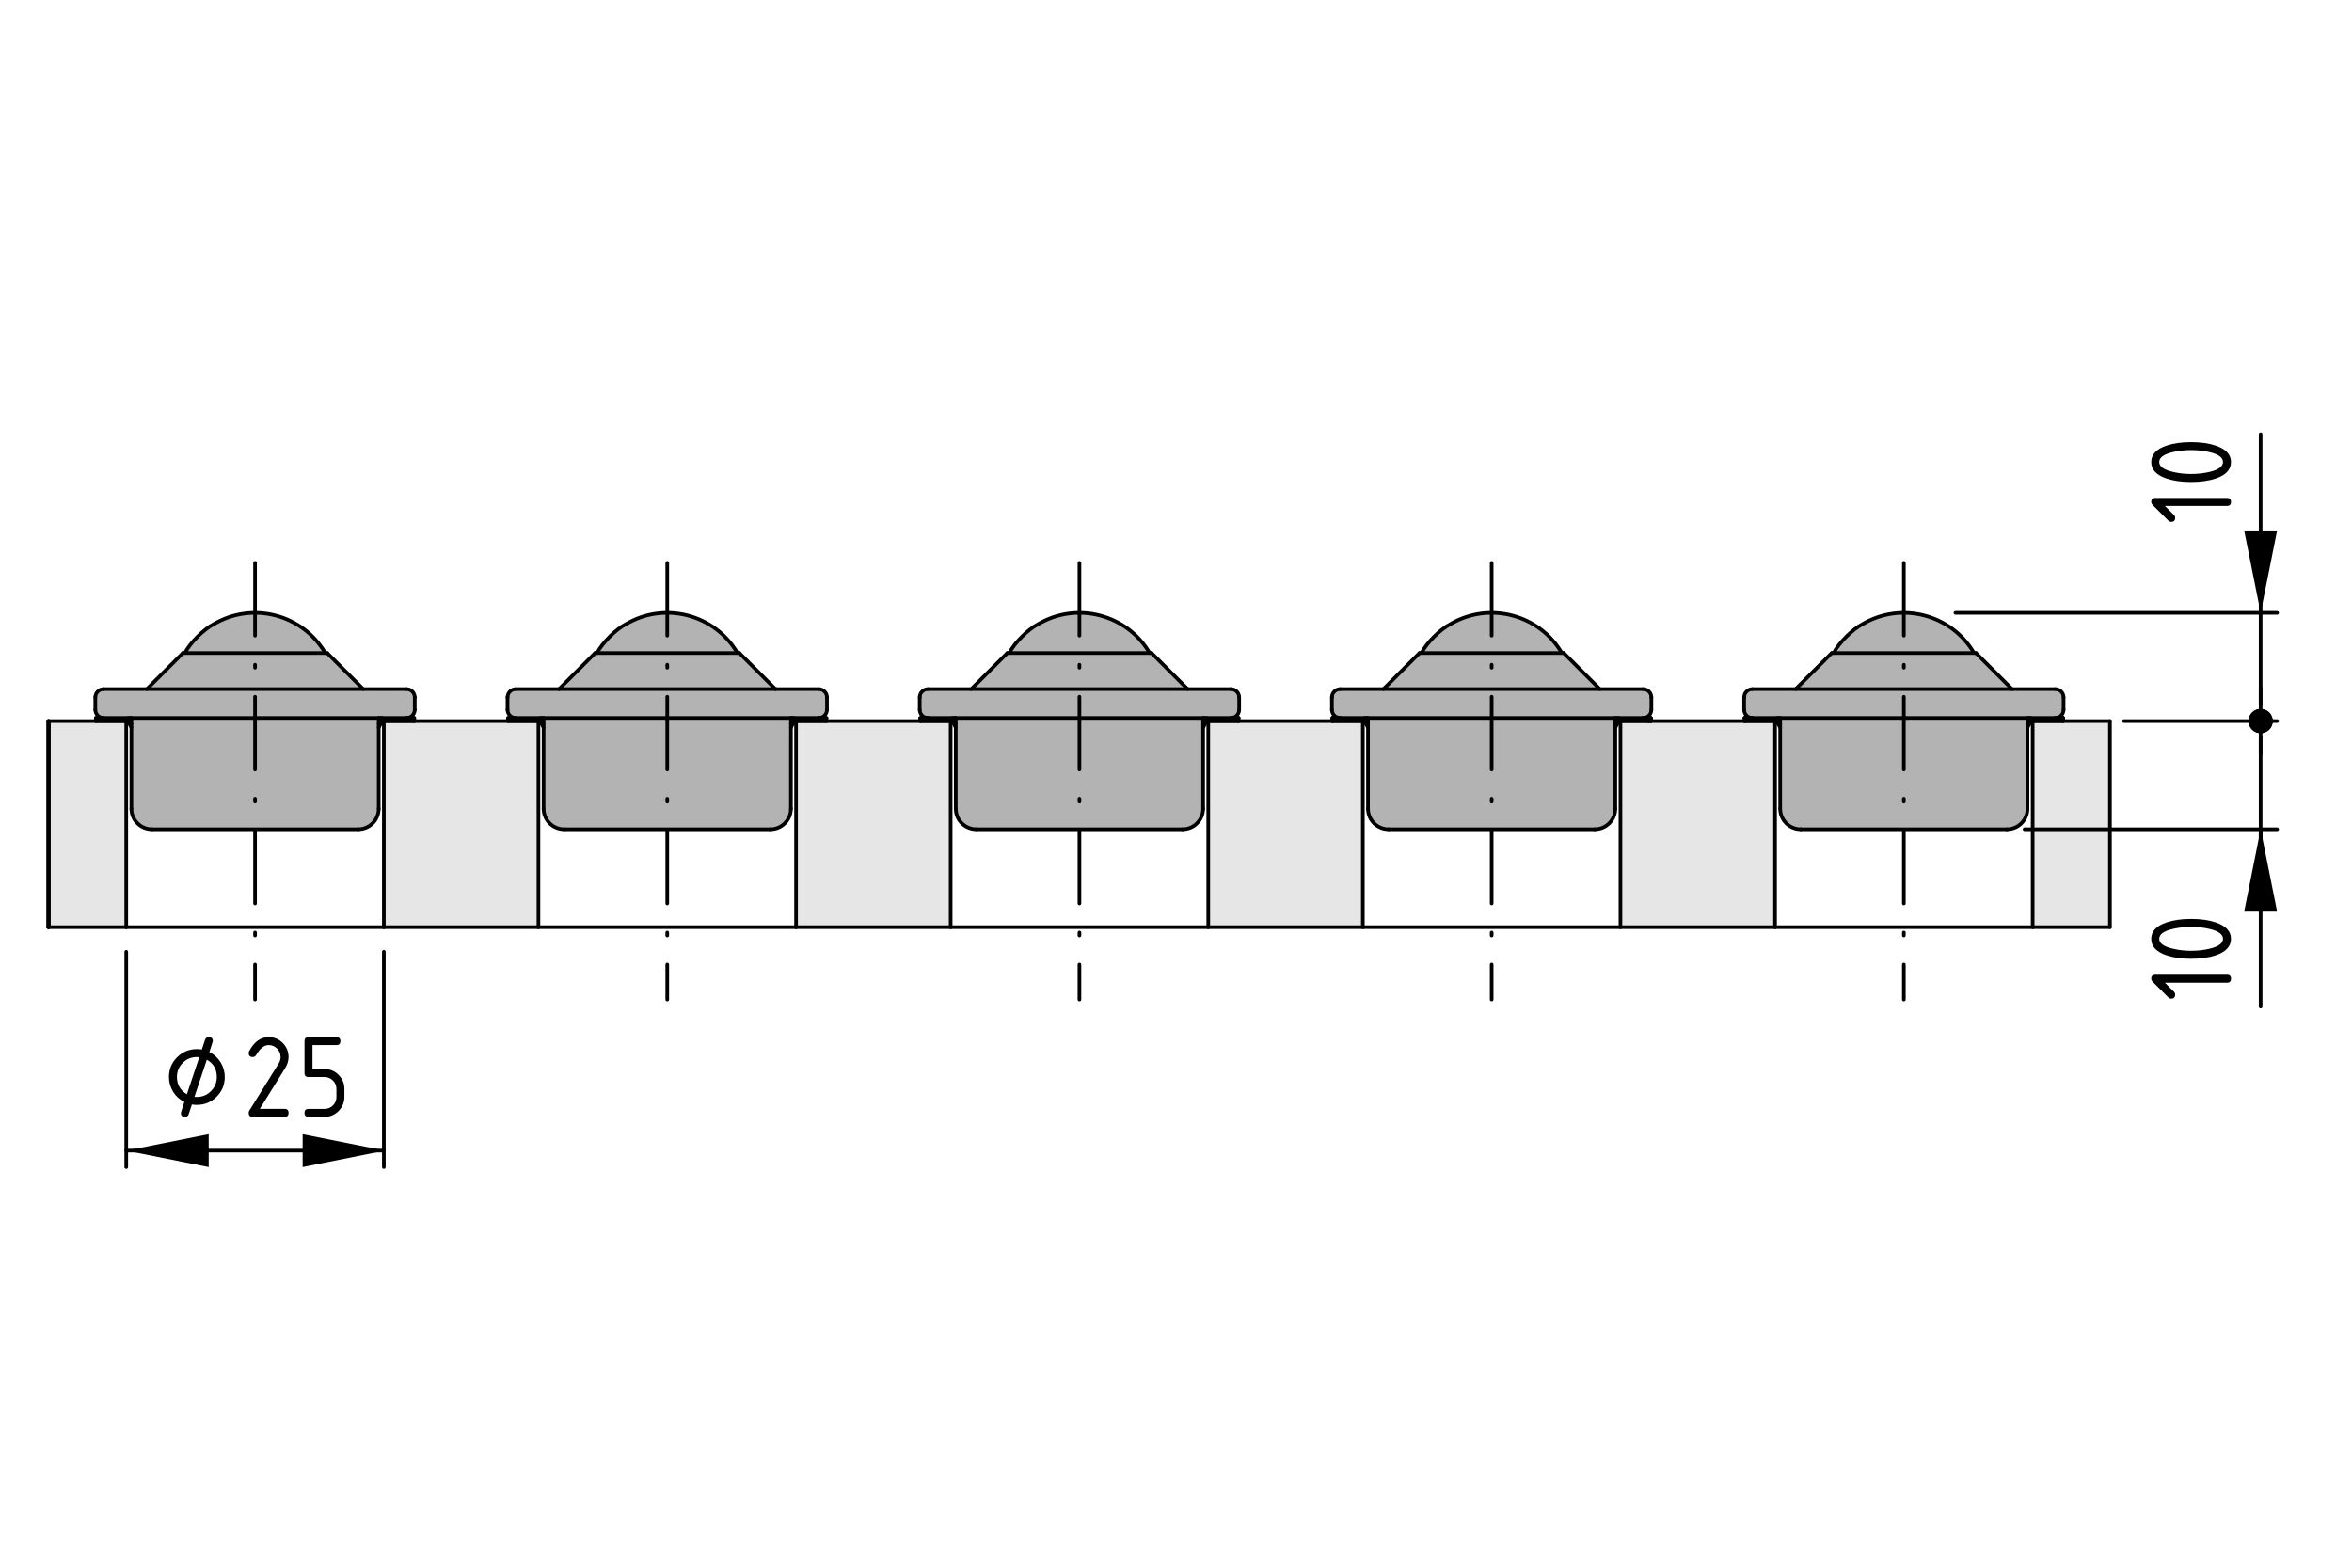 <?xml version="1.0" encoding="UTF-8"?>
<svg xmlns="http://www.w3.org/2000/svg" version="1.1" viewBox="0 0 161.575 107.717">
  <!-- Generator: Adobe Illustrator 29.2.0, SVG Export Plug-In . SVG Version: 2.1.0 Build 108)  -->
  <defs>
    <style>
      .st0, .st1, .st2, .st3 {
        fill: none;
      }

      .st0, .st4, .st2, .st3 {
        stroke: #000;
        stroke-linecap: round;
        stroke-linejoin: round;
        stroke-width: .25px;
      }

      .st1 {
        fill-rule: evenodd;
      }

      .st5 {
        fill: #b3b3b3;
      }

      .st2 {
        stroke-dasharray: 5 2 .2 2;
      }

      .st6 {
        fill: #e6e6e6;
      }

      .st3 {
        stroke-dasharray: 7.192 1.798 .216 1.798;
      }
    </style>
  </defs>
  <g id="Ebene_2">
    <rect class="st6" x="3.299" y="49.528" width="5.339" height="14.167"/>
    <path class="st5" d="M130.736,42.132c.937-.039,2.656.406,3.406,1.062.75.656,1.375,1.625,1.375,1.625l.281.094,2.344,2.437h2.875s.344,0,.5.125c.156.125.188.375.188.375l.062.969s-.031.188-.188.344c-.156.156-.406.219-.406.219h-2l.062,6.125s-.062.781-.344,1c-.281.219-.719.469-.719.469h-14.688s-.531-.125-.875-.5c-.344-.375-.344-.875-.344-.875l.094-6.25-2.0.062s-.344-.094-.406-.281c-.062-.188-.188-.406-.188-.406l.031-.906s.062-.25.187-.344c.125-.094.281-.188.281-.188l3.094.062,2.438-2.469.156-.063s1.031-1.562,2.094-2.031c1.062-.469,1.187-.594,2.687-.656Z"/>
    <path class="st5" d="M102.424,42.164c.936-.039,2.656.406,3.406,1.062.75.656,1.375,1.625,1.375,1.625l.281.094,2.344,2.438h2.875s.344,0,.5.125c.156.125.188.375.188.375l.062.969s-.031.188-.188.344c-.156.156-.406.219-.406.219h-2l.063,6.125s-.063.781-.344,1c-.281.219-.719.469-.719.469h-14.687s-.531-.125-.875-.5c-.344-.375-.344-.875-.344-.875l.094-6.25-2,.062s-.344-.094-.406-.281-.188-.406-.188-.406l.031-.906s.063-.25.188-.344c.125-.094.281-.188.281-.188l3.094.063,2.437-2.469.156-.062s1.031-1.562,2.094-2.031c1.063-.469,1.188-.594,2.688-.656Z"/>
    <path class="st5" d="M74.143,42.186c.936-.039,2.656.406,3.406,1.062.75.656,1.375,1.625,1.375,1.625l.281.094,2.344,2.437h2.875s.344,0,.5.125c.156.125.188.375.188.375l.062.969s-.031.188-.188.344c-.156.156-.406.219-.406.219h-2l.062,6.125s-.062.781-.344,1c-.281.219-.719.469-.719.469h-14.688s-.531-.125-.875-.5c-.344-.375-.344-.875-.344-.875l.094-6.25-2,.063s-.344-.094-.406-.281-.188-.406-.188-.406l.031-.906s.062-.25.188-.344c.125-.094.281-.187.281-.187l3.094.062,2.438-2.469.156-.062s1.031-1.562,2.094-2.031c1.062-.469,1.188-.594,2.688-.656Z"/>
    <path class="st5" d="M45.768,42.155c.936-.039,2.656.406,3.406,1.063.75.656,1.375,1.625,1.375,1.625l.281.094,2.344,2.437h2.875s.344,0,.5.125c.156.125.188.375.188.375l.062.969s-.031.187-.188.344c-.156.156-.406.219-.406.219h-2l.062,6.125s-.062.781-.344,1c-.281.219-.719.469-.719.469h-14.688s-.531-.125-.875-.5c-.344-.375-.344-.875-.344-.875l.094-6.25-2,.062s-.344-.094-.406-.281c-.062-.187-.188-.406-.188-.406l.031-.906s.062-.25.188-.344c.125-.094.281-.188.281-.188l3.094.062,2.438-2.469.156-.062s1.031-1.563,2.094-2.031c1.062-.469,1.188-.594,2.688-.656Z"/>
    <path class="st5" d="M17.486,42.177c.936-.039,2.656.406,3.406,1.062.75.656,1.375,1.625,1.375,1.625l.281.094,2.344,2.437h2.875s.344,0,.5.125c.156.125.188.375.188.375l.062.969s-.031.188-.188.344c-.156.156-.406.219-.406.219h-2l.062,6.125s-.062.781-.344,1c-.281.219-.719.469-.719.469h-14.688s-.531-.125-.875-.5c-.344-.375-.344-.875-.344-.875l.094-6.25-2,.062s-.344-.094-.406-.281-.188-.406-.188-.406l.031-.906s.062-.25.188-.344c.125-.094.281-.188.281-.188l3.094.062,2.438-2.469.156-.062s1.031-1.562,2.094-2.031c1.062-.469,1.188-.594,2.688-.656Z"/>
    <rect class="st6" x="26.366" y="49.565" width="10.653" height="14.032"/>
    <rect class="st6" x="54.734" y="49.608" width="10.588" height="14.032"/>
    <rect class="st6" x="82.973" y="49.543" width="10.631" height="14.118"/>
    <rect class="st6" x="111.309" y="49.586" width="10.631" height="14.075"/>
    <rect class="st6" x="139.665" y="49.586" width="5.262" height="14.075"/>
  </g>
  <g id="Ebene_1">
    <g id="LINE">
      <line class="st0" x1="122.065" y1="49.544" x2="122.058" y2="49.544"/>
    </g>
    <g id="LINE1" data-name="LINE">
      <line class="st0" x1="119.851" y1="49.331" x2="119.851" y2="49.544"/>
    </g>
    <g id="LINE2" data-name="LINE">
      <line class="st0" x1="141.726" y1="49.544" x2="141.726" y2="49.331"/>
    </g>
    <g id="LINE3" data-name="LINE">
      <line class="st0" x1="139.519" y1="49.544" x2="139.514" y2="49.544"/>
    </g>
    <g id="LINE4" data-name="LINE">
      <line class="st0" x1="91.534" y1="49.331" x2="91.534" y2="49.544"/>
    </g>
    <g id="LINE5" data-name="LINE">
      <line class="st0" x1="113.408" y1="49.544" x2="113.408" y2="49.331"/>
    </g>
    <g id="LINE6" data-name="LINE">
      <line class="st0" x1="91.498" y1="47.915" x2="91.498" y2="48.765"/>
    </g>
    <g id="LINE7" data-name="LINE">
      <line class="st0" x1="113.444" y1="48.765" x2="113.444" y2="47.915"/>
    </g>
    <g id="ARC">
      <path class="st0" d="M92.065,47.349c-.312,0-.566.253-.566.566h0"/>
    </g>
    <g id="ARC1" data-name="ARC">
      <path class="st0" d="M113.444,47.915c0-.312-.254-.566-.566-.566h0"/>
    </g>
    <g id="ARC2" data-name="ARC">
      <path class="st0" d="M91.498,48.765c0,.313.254.566.566.566h0"/>
    </g>
    <g id="ARC3" data-name="ARC">
      <path class="st0" d="M112.878,49.331c.312,0,.566-.253.566-.566h0"/>
    </g>
    <g id="LINE8" data-name="LINE">
      <line class="st0" x1="93.977" y1="49.331" x2="93.977" y2="55.561"/>
    </g>
    <g id="LINE9" data-name="LINE">
      <line class="st0" x1="110.967" y1="55.561" x2="110.967" y2="49.331"/>
    </g>
    <g id="ARC4" data-name="ARC">
      <path class="st0" d="M93.977,55.561c0,.782.634,1.416,1.415,1.416h0"/>
    </g>
    <g id="ARC5" data-name="ARC">
      <path class="st0" d="M109.551,56.977c.781,0,1.416-.634,1.416-1.416h0"/>
    </g>
    <g id="LINE10" data-name="LINE">
      <line class="st0" x1="109.904" y1="47.349" x2="107.427" y2="44.871"/>
    </g>
    <g id="LINE11" data-name="LINE">
      <line class="st0" x1="97.516" y1="44.871" x2="95.038" y2="47.349"/>
    </g>
    <g id="ARC6" data-name="ARC">
      <path class="st0" d="M107.294,44.871c-1.563-2.664-4.991-3.555-7.654-1.991-.702.362-1.629,1.289-1.991,1.991"/>
    </g>
    <g id="ARC7" data-name="ARC">
      <path class="st0" d="M34.865,48.765c0,.313.253.566.566.566h0"/>
    </g>
    <g id="ARC8" data-name="ARC">
      <path class="st0" d="M56.244,49.331c.312,0,.566-.253.566-.566h0"/>
    </g>
    <g id="ARC9" data-name="ARC">
      <path class="st0" d="M35.432,47.349c-.314,0-.566.253-.566.566h0"/>
    </g>
    <g id="ARC10" data-name="ARC">
      <path class="st0" d="M56.811,47.915c0-.312-.254-.566-.566-.566h0"/>
    </g>
    <g id="LINE12" data-name="LINE">
      <line class="st0" x1="34.865" y1="47.915" x2="34.865" y2="48.765"/>
    </g>
    <g id="LINE13" data-name="LINE">
      <line class="st0" x1="56.811" y1="48.765" x2="56.811" y2="47.915"/>
    </g>
    <g id="LINE14" data-name="LINE">
      <line class="st0" x1="37.343" y1="49.331" x2="37.343" y2="55.561"/>
    </g>
    <g id="LINE15" data-name="LINE">
      <line class="st0" x1="54.333" y1="55.561" x2="54.333" y2="49.331"/>
    </g>
    <g id="ARC11" data-name="ARC">
      <path class="st0" d="M37.343,55.561c0,.782.634,1.416,1.416,1.416h0"/>
    </g>
    <g id="ARC12" data-name="ARC">
      <path class="st0" d="M52.917,56.977c.782,0,1.416-.634,1.416-1.416h0"/>
    </g>
    <g id="LINE16" data-name="LINE">
      <line class="st0" x1="53.271" y1="47.349" x2="50.793" y2="44.871"/>
    </g>
    <g id="LINE17" data-name="LINE">
      <line class="st0" x1="40.882" y1="44.871" x2="38.404" y2="47.349"/>
    </g>
    <g id="ARC13" data-name="ARC">
      <path class="st0" d="M50.66,44.871c-1.563-2.664-4.99-3.555-7.654-1.991-.702.362-1.629,1.289-1.991,1.991"/>
    </g>
    <g id="ARC14" data-name="ARC">
      <path class="st0" d="M7.114,47.349c-.312,0-.566.253-.566.566h0"/>
    </g>
    <g id="ARC15" data-name="ARC">
      <path class="st0" d="M28.493,47.915c0-.312-.253-.566-.565-.566h0"/>
    </g>
    <g id="ARC16" data-name="ARC">
      <path class="st0" d="M6.548,48.765c0,.313.254.566.566.566h0"/>
    </g>
    <g id="ARC17" data-name="ARC">
      <path class="st0" d="M27.928,49.331c.312,0,.565-.253.565-.566h0"/>
    </g>
    <g id="LINE18" data-name="LINE">
      <line class="st0" x1="6.548" y1="47.915" x2="6.548" y2="48.765"/>
    </g>
    <g id="LINE19" data-name="LINE">
      <line class="st0" x1="28.493" y1="48.765" x2="28.493" y2="47.915"/>
    </g>
    <g id="LINE20" data-name="LINE">
      <line class="st0" x1="9.026" y1="49.331" x2="9.026" y2="55.561"/>
    </g>
    <g id="LINE21" data-name="LINE">
      <line class="st0" x1="26.016" y1="55.561" x2="26.016" y2="49.331"/>
    </g>
    <g id="ARC18" data-name="ARC">
      <path class="st0" d="M9.026,55.561c0,.782.635,1.416,1.416,1.416h0"/>
    </g>
    <g id="ARC19" data-name="ARC">
      <path class="st0" d="M24.6,56.977c.782,0,1.416-.634,1.416-1.416h0"/>
    </g>
    <g id="LINE22" data-name="LINE">
      <line class="st0" x1="24.954" y1="47.349" x2="22.477" y2="44.871"/>
    </g>
    <g id="LINE23" data-name="LINE">
      <line class="st0" x1="12.566" y1="44.871" x2="10.088" y2="47.349"/>
    </g>
    <g id="ARC20" data-name="ARC">
      <path class="st0" d="M22.344,44.871c-1.564-2.664-4.991-3.555-7.654-1.991-.702.362-1.629,1.289-1.991,1.991"/>
    </g>
    <g id="LINE24" data-name="LINE">
      <line class="st0" x1="63.182" y1="47.915" x2="63.182" y2="48.765"/>
    </g>
    <g id="LINE25" data-name="LINE">
      <line class="st0" x1="85.127" y1="48.765" x2="85.127" y2="47.915"/>
    </g>
    <g id="ARC21" data-name="ARC">
      <path class="st0" d="M63.182,48.765c0,.313.254.566.566.566h0"/>
    </g>
    <g id="ARC22" data-name="ARC">
      <path class="st0" d="M84.561,49.331c.314,0,.566-.253.566-.566h0"/>
    </g>
    <g id="ARC23" data-name="ARC">
      <path class="st0" d="M63.748,47.349c-.312,0-.566.253-.566.566h0"/>
    </g>
    <g id="ARC24" data-name="ARC">
      <path class="st0" d="M85.127,47.915c0-.312-.253-.566-.566-.566h0"/>
    </g>
    <g id="LINE26" data-name="LINE">
      <line class="st0" x1="65.659" y1="49.331" x2="65.659" y2="55.561"/>
    </g>
    <g id="LINE27" data-name="LINE">
      <line class="st0" x1="82.65" y1="55.561" x2="82.65" y2="49.331"/>
    </g>
    <g id="ARC25" data-name="ARC">
      <path class="st0" d="M65.659,55.561c0,.782.634,1.416,1.416,1.416h0"/>
    </g>
    <g id="ARC26" data-name="ARC">
      <path class="st0" d="M81.234,56.977c.782,0,1.416-.634,1.416-1.416h0"/>
    </g>
    <g id="LINE28" data-name="LINE">
      <line class="st0" x1="81.588" y1="47.349" x2="79.11" y2="44.871"/>
    </g>
    <g id="LINE29" data-name="LINE">
      <line class="st0" x1="69.199" y1="44.871" x2="66.722" y2="47.349"/>
    </g>
    <g id="ARC27" data-name="ARC">
      <path class="st0" d="M78.978,44.871c-1.564-2.664-4.991-3.555-7.654-1.991-.702.362-1.629,1.289-1.991,1.991"/>
    </g>
    <g id="ARC28" data-name="ARC">
      <path class="st0" d="M120.382,47.349c-.313,0-.566.253-.566.566h0"/>
    </g>
    <g id="ARC29" data-name="ARC">
      <path class="st0" d="M141.761,47.915c0-.312-.254-.566-.566-.566h0"/>
    </g>
    <g id="LINE30" data-name="LINE">
      <line class="st0" x1="119.816" y1="47.915" x2="119.816" y2="48.765"/>
    </g>
    <g id="LINE31" data-name="LINE">
      <line class="st0" x1="141.761" y1="48.765" x2="141.761" y2="47.915"/>
    </g>
    <g id="ARC30" data-name="ARC">
      <path class="st0" d="M119.816,48.765c0,.313.254.566.566.566h0"/>
    </g>
    <g id="ARC31" data-name="ARC">
      <path class="st0" d="M141.194,49.331c.313,0,.566-.253.566-.566h0"/>
    </g>
    <g id="LINE32" data-name="LINE">
      <line class="st0" x1="122.293" y1="49.331" x2="122.293" y2="55.561"/>
    </g>
    <g id="LINE33" data-name="LINE">
      <line class="st0" x1="139.283" y1="55.561" x2="139.283" y2="49.331"/>
    </g>
    <g id="ARC32" data-name="ARC">
      <path class="st0" d="M122.293,55.561c0,.782.634,1.416,1.416,1.416h0"/>
    </g>
    <g id="ARC33" data-name="ARC">
      <path class="st0" d="M137.867,56.977c.782,0,1.416-.634,1.416-1.416h0"/>
    </g>
    <g id="LINE34" data-name="LINE">
      <line class="st0" x1="138.222" y1="47.349" x2="135.743" y2="44.871"/>
    </g>
    <g id="LINE35" data-name="LINE">
      <line class="st0" x1="125.833" y1="44.871" x2="123.355" y2="47.349"/>
    </g>
    <g id="ARC34" data-name="ARC">
      <path class="st0" d="M135.61,44.871c-1.563-2.664-4.99-3.555-7.654-1.991-.701.362-1.629,1.289-1.99,1.991"/>
    </g>
    <g id="LWPOLYLINE">
      <polyline class="st0" points="9.026 49.739 8.847 49.591 8.791 49.545"/>
    </g>
    <g id="LWPOLYLINE1" data-name="LWPOLYLINE">
      <polyline class="st0" points="9.026 49.985 9.014 49.963 8.859 49.685"/>
    </g>
    <g id="LWPOLYLINE2" data-name="LWPOLYLINE">
      <polyline class="st0" points="8.859 49.685 8.819 49.632 8.652 49.545"/>
    </g>
    <g id="LINE36" data-name="LINE">
      <line class="st0" x1="8.652" y1="49.545" x2="8.791" y2="49.545"/>
    </g>
    <g id="LINE37" data-name="LINE">
      <line class="st0" x1="8.637" y1="49.544" x2="8.652" y2="49.545"/>
    </g>
    <g id="LWPOLYLINE3" data-name="LWPOLYLINE">
      <polyline class="st0" points="26.251 49.545 26.227 49.565 26.016 49.74"/>
    </g>
    <g id="ARC35" data-name="ARC">
      <path class="st0" d="M26.138,49.331c-.033-.002-.091.005-.122.015"/>
    </g>
    <g id="LINE38" data-name="LINE">
      <line class="st0" x1="26.251" y1="49.331" x2="26.251" y2="49.545"/>
    </g>
    <g id="LWPOLYLINE4" data-name="LWPOLYLINE">
      <polyline class="st0" points="9.026 49.353 8.986 49.338 8.904 49.331"/>
    </g>
    <g id="LINE39" data-name="LINE">
      <line class="st0" x1="8.791" y1="49.545" x2="8.791" y2="49.331"/>
    </g>
    <g id="LWPOLYLINE5" data-name="LWPOLYLINE">
      <polyline class="st0" points="26.389 49.545 26.353 49.552 26.183 49.685"/>
    </g>
    <g id="LINE40" data-name="LINE">
      <line class="st0" x1="26.389" y1="49.545" x2="26.405" y2="49.544"/>
    </g>
    <g id="LINE41" data-name="LINE">
      <line class="st0" x1="6.584" y1="49.544" x2="8.637" y2="49.544"/>
    </g>
    <g id="LINE42" data-name="LINE">
      <line class="st0" x1="6.584" y1="49.331" x2="6.584" y2="49.544"/>
    </g>
    <g id="LINE43" data-name="LINE">
      <line class="st0" x1="7.114" y1="49.331" x2="6.584" y2="49.331"/>
    </g>
    <g id="LINE44" data-name="LINE">
      <line class="st0" x1="26.251" y1="49.545" x2="26.389" y2="49.545"/>
    </g>
    <g id="LINE45" data-name="LINE">
      <line class="st0" x1="28.458" y1="49.544" x2="28.458" y2="49.331"/>
    </g>
    <g id="LINE46" data-name="LINE">
      <line class="st0" x1="26.405" y1="49.544" x2="28.458" y2="49.544"/>
    </g>
    <g id="LINE47" data-name="LINE">
      <line class="st0" x1="28.458" y1="49.331" x2="27.928" y2="49.331"/>
    </g>
    <g id="ARC36" data-name="ARC">
      <path class="st0" d="M26.183,49.685c-.043.075-.126.224-.167.3"/>
    </g>
    <g id="LWPOLYLINE6" data-name="LWPOLYLINE">
      <polyline class="st0" points="37.176 49.685 37.136 49.632 36.965 49.544 36.961 49.544"/>
    </g>
    <g id="LINE48" data-name="LINE">
      <line class="st0" x1="36.953" y1="49.544" x2="36.961" y2="49.544"/>
    </g>
    <g id="LWPOLYLINE7" data-name="LWPOLYLINE">
      <polyline class="st0" points="37.343 49.739 37.163 49.591 37.107 49.544"/>
    </g>
    <g id="LWPOLYLINE8" data-name="LWPOLYLINE">
      <polyline class="st0" points="37.343 49.985 37.331 49.963 37.176 49.685"/>
    </g>
    <g id="LINE49" data-name="LINE">
      <line class="st0" x1="36.961" y1="49.544" x2="37.107" y2="49.544"/>
    </g>
    <g id="LWPOLYLINE9" data-name="LWPOLYLINE">
      <polyline class="st0" points="54.714 49.544 54.669 49.552 54.499 49.685"/>
    </g>
    <g id="LINE50" data-name="LINE">
      <line class="st0" x1="54.714" y1="49.544" x2="54.722" y2="49.544"/>
    </g>
    <g id="LINE51" data-name="LINE">
      <line class="st0" x1="34.901" y1="49.544" x2="36.953" y2="49.544"/>
    </g>
    <g id="LINE52" data-name="LINE">
      <line class="st0" x1="37.107" y1="49.544" x2="37.107" y2="49.331"/>
    </g>
    <g id="LINE53" data-name="LINE">
      <line class="st0" x1="34.901" y1="49.331" x2="34.901" y2="49.544"/>
    </g>
    <g id="LINE54" data-name="LINE">
      <line class="st0" x1="35.432" y1="49.331" x2="34.901" y2="49.331"/>
    </g>
    <g id="LWPOLYLINE10" data-name="LWPOLYLINE">
      <polyline class="st0" points="54.568 49.544 54.543 49.565 54.333 49.74"/>
    </g>
    <g id="ARC37" data-name="ARC">
      <path class="st0" d="M54.454,49.331c-.032-.002-.091.005-.121.015"/>
    </g>
    <g id="LINE55" data-name="LINE">
      <line class="st0" x1="54.568" y1="49.331" x2="54.568" y2="49.544"/>
    </g>
    <g id="LINE56" data-name="LINE">
      <line class="st0" x1="54.568" y1="49.544" x2="54.714" y2="49.544"/>
    </g>
    <g id="LINE57" data-name="LINE">
      <line class="st0" x1="54.722" y1="49.544" x2="56.776" y2="49.544"/>
    </g>
    <g id="LINE58" data-name="LINE">
      <line class="st0" x1="56.776" y1="49.544" x2="56.776" y2="49.331"/>
    </g>
    <g id="LINE59" data-name="LINE">
      <line class="st0" x1="56.776" y1="49.331" x2="56.244" y2="49.331"/>
    </g>
    <g id="LWPOLYLINE11" data-name="LWPOLYLINE">
      <polyline class="st0" points="37.343 49.353 37.303 49.338 37.222 49.331"/>
    </g>
    <g id="ARC38" data-name="ARC">
      <path class="st0" d="M54.499,49.685c-.043.075-.126.224-.166.3"/>
    </g>
    <g id="LWPOLYLINE12" data-name="LWPOLYLINE">
      <polyline class="st0" points="122.293 49.739 122.114 49.591 122.065 49.55"/>
    </g>
    <g id="LWPOLYLINE13" data-name="LWPOLYLINE">
      <polyline class="st0" points="122.293 49.985 122.281 49.963 122.126 49.685"/>
    </g>
    <g id="LWPOLYLINE14" data-name="LWPOLYLINE">
      <polyline class="st0" points="122.126 49.685 122.086 49.632 121.94 49.557"/>
    </g>
    <g id="LINE60" data-name="LINE">
      <line class="st0" x1="121.92" y1="49.545" x2="122.058" y2="49.545"/>
    </g>
    <g id="LWPOLYLINE15" data-name="LWPOLYLINE">
      <polyline class="st0" points="121.904 49.544 121.909 49.544 121.92 49.545"/>
    </g>
    <g id="LINE61" data-name="LINE">
      <line class="st0" x1="122.058" y1="49.545" x2="122.058" y2="49.331"/>
    </g>
    <g id="LINE62" data-name="LINE">
      <line class="st0" x1="119.852" y1="49.544" x2="121.904" y2="49.544"/>
    </g>
    <g id="LINE63" data-name="LINE">
      <line class="st0" x1="119.852" y1="49.331" x2="119.852" y2="49.544"/>
    </g>
    <g id="LINE64" data-name="LINE">
      <line class="st0" x1="120.382" y1="49.331" x2="119.852" y2="49.331"/>
    </g>
    <g id="LWPOLYLINE16" data-name="LWPOLYLINE">
      <polyline class="st0" points="139.514 49.548 139.493 49.565 139.283 49.74"/>
    </g>
    <g id="ARC39" data-name="ARC">
      <path class="st0" d="M139.404,49.331c-.032-.002-.09.005-.121.015"/>
    </g>
    <g id="LINE65" data-name="LINE">
      <line class="st0" x1="139.519" y1="49.331" x2="139.519" y2="49.545"/>
    </g>
    <g id="LINE66" data-name="LINE">
      <line class="st0" x1="139.656" y1="49.545" x2="139.672" y2="49.544"/>
    </g>
    <g id="LINE67" data-name="LINE">
      <line class="st0" x1="139.519" y1="49.545" x2="139.656" y2="49.545"/>
    </g>
    <g id="LINE68" data-name="LINE">
      <line class="st0" x1="141.725" y1="49.331" x2="141.194" y2="49.331"/>
    </g>
    <g id="LINE69" data-name="LINE">
      <line class="st0" x1="141.725" y1="49.544" x2="141.725" y2="49.331"/>
    </g>
    <g id="LINE70" data-name="LINE">
      <line class="st0" x1="139.672" y1="49.544" x2="141.725" y2="49.544"/>
    </g>
    <g id="LINE71" data-name="LINE">
      <line class="st0" x1="141.725" y1="49.331" x2="141.726" y2="49.331"/>
    </g>
    <g id="LINE72" data-name="LINE">
      <line class="st0" x1="119.851" y1="49.331" x2="119.852" y2="49.331"/>
    </g>
    <g id="LWPOLYLINE17" data-name="LWPOLYLINE">
      <polyline class="st0" points="139.637 49.549 139.62 49.552 139.45 49.685"/>
    </g>
    <g id="ARC40" data-name="ARC">
      <path class="st0" d="M139.45,49.685c-.043.075-.126.224-.167.3"/>
    </g>
    <g id="LWPOLYLINE18" data-name="LWPOLYLINE">
      <polyline class="st0" points="122.293 49.353 122.254 49.338 122.172 49.331"/>
    </g>
    <g id="LWPOLYLINE19" data-name="LWPOLYLINE">
      <polyline class="st0" points="93.587 49.544 93.593 49.544 93.595 49.544"/>
    </g>
    <g id="LWPOLYLINE20" data-name="LWPOLYLINE">
      <polyline class="st0" points="93.977 49.739 93.797 49.591 93.74 49.544"/>
    </g>
    <g id="LWPOLYLINE21" data-name="LWPOLYLINE">
      <polyline class="st0" points="93.977 49.985 93.965 49.963 93.81 49.685"/>
    </g>
    <g id="LWPOLYLINE22" data-name="LWPOLYLINE">
      <polyline class="st0" points="93.81 49.685 93.77 49.632 93.599 49.544 93.589 49.544 93.587 49.544"/>
    </g>
    <g id="LINE73" data-name="LINE">
      <line class="st0" x1="93.595" y1="49.544" x2="93.74" y2="49.544"/>
    </g>
    <g id="LWPOLYLINE23" data-name="LWPOLYLINE">
      <polyline class="st0" points="93.977 49.353 93.937 49.338 93.855 49.331"/>
    </g>
    <g id="LINE74" data-name="LINE">
      <line class="st0" x1="93.74" y1="49.544" x2="93.74" y2="49.331"/>
    </g>
    <g id="LWPOLYLINE24" data-name="LWPOLYLINE">
      <polyline class="st0" points="111.202 49.544 111.177 49.565 110.967 49.74"/>
    </g>
    <g id="ARC41" data-name="ARC">
      <path class="st0" d="M111.088,49.331c-.032-.002-.091.005-.121.015"/>
    </g>
    <g id="LINE75" data-name="LINE">
      <line class="st0" x1="111.202" y1="49.331" x2="111.202" y2="49.544"/>
    </g>
    <g id="LINE76" data-name="LINE">
      <line class="st0" x1="91.534" y1="49.544" x2="93.587" y2="49.544"/>
    </g>
    <g id="LINE77" data-name="LINE">
      <line class="st0" x1="91.534" y1="49.331" x2="91.534" y2="49.544"/>
    </g>
    <g id="LINE78" data-name="LINE">
      <line class="st0" x1="92.066" y1="49.331" x2="91.534" y2="49.331"/>
    </g>
    <g id="LWPOLYLINE25" data-name="LWPOLYLINE">
      <polyline class="st0" points="111.32 49.549 111.303 49.552 111.133 49.685"/>
    </g>
    <g id="ARC42" data-name="ARC">
      <path class="st0" d="M111.133,49.685c-.043.075-.126.224-.166.3"/>
    </g>
    <g id="LINE79" data-name="LINE">
      <line class="st0" x1="111.202" y1="49.544" x2="111.348" y2="49.544"/>
    </g>
    <g id="LINE80" data-name="LINE">
      <line class="st0" x1="113.408" y1="49.544" x2="113.408" y2="49.331"/>
    </g>
    <g id="LINE81" data-name="LINE">
      <line class="st0" x1="111.348" y1="49.544" x2="111.356" y2="49.544"/>
    </g>
    <g id="LINE82" data-name="LINE">
      <line class="st0" x1="111.356" y1="49.544" x2="113.408" y2="49.544"/>
    </g>
    <g id="LINE83" data-name="LINE">
      <line class="st0" x1="113.408" y1="49.331" x2="112.878" y2="49.331"/>
    </g>
    <g id="LINE84" data-name="LINE">
      <line class="st0" x1="65.306" y1="63.702" x2="65.306" y2="49.544"/>
    </g>
    <g id="LINE85" data-name="LINE">
      <line class="st0" x1="83.004" y1="49.544" x2="83.004" y2="63.702"/>
    </g>
    <g id="LINE86" data-name="LINE">
      <line class="st0" x1="83.004" y1="63.702" x2="65.306" y2="63.702"/>
    </g>
    <g id="LINE87" data-name="LINE">
      <line class="st0" x1="93.622" y1="63.702" x2="93.622" y2="49.544"/>
    </g>
    <g id="LINE88" data-name="LINE">
      <line class="st0" x1="111.32" y1="49.544" x2="111.32" y2="63.702"/>
    </g>
    <g id="LINE89" data-name="LINE">
      <line class="st0" x1="111.32" y1="63.702" x2="93.622" y2="63.702"/>
    </g>
    <g id="LWPOLYLINE26" data-name="LWPOLYLINE">
      <path class="st0" d="M93.622,49.544"/>
    </g>
    <g id="LINE90" data-name="LINE">
      <line class="st0" x1="36.989" y1="63.702" x2="36.989" y2="49.544"/>
    </g>
    <g id="LINE91" data-name="LINE">
      <line class="st0" x1="54.687" y1="49.544" x2="54.687" y2="63.702"/>
    </g>
    <g id="LINE92" data-name="LINE">
      <line class="st0" x1="54.687" y1="63.702" x2="36.989" y2="63.702"/>
    </g>
    <g id="LINE93" data-name="LINE">
      <line class="st0" x1="121.94" y1="63.702" x2="121.94" y2="49.544"/>
    </g>
    <g id="LINE94" data-name="LINE">
      <line class="st0" x1="139.637" y1="49.544" x2="139.637" y2="63.702"/>
    </g>
    <g id="LINE95" data-name="LINE">
      <line class="st0" x1="139.637" y1="63.702" x2="121.94" y2="63.702"/>
    </g>
    <g id="LINE96" data-name="LINE">
      <line class="st0" x1="8.672" y1="63.702" x2="8.672" y2="49.544"/>
    </g>
    <g id="LINE97" data-name="LINE">
      <line class="st0" x1="26.369" y1="49.544" x2="26.369" y2="63.702"/>
    </g>
    <g id="LINE98" data-name="LINE">
      <line class="st0" x1="26.369" y1="63.702" x2="8.672" y2="63.702"/>
    </g>
    <g id="LINE99" data-name="LINE">
      <line class="st0" x1="111.32" y1="63.702" x2="121.94" y2="63.702"/>
    </g>
    <g id="LINE100" data-name="LINE">
      <line class="st0" x1="111.32" y1="49.544" x2="121.94" y2="49.544"/>
    </g>
    <g id="LINE101" data-name="LINE">
      <line class="st0" x1="26.369" y1="63.702" x2="36.989" y2="63.702"/>
    </g>
    <g id="LINE102" data-name="LINE">
      <line class="st0" x1="26.369" y1="49.544" x2="36.989" y2="49.544"/>
    </g>
    <g id="LINE103" data-name="LINE">
      <line class="st0" x1="83.004" y1="63.702" x2="93.622" y2="63.702"/>
    </g>
    <g id="LINE104" data-name="LINE">
      <line class="st0" x1="83.004" y1="49.544" x2="93.622" y2="49.544"/>
    </g>
    <g id="LINE105" data-name="LINE">
      <line class="st0" x1="54.687" y1="63.702" x2="65.306" y2="63.702"/>
    </g>
    <g id="LINE106" data-name="LINE">
      <line class="st0" x1="54.687" y1="49.544" x2="65.306" y2="49.544"/>
    </g>
    <g id="LINE107" data-name="LINE">
      <line class="st0" x1="144.946" y1="63.702" x2="144.946" y2="49.544"/>
    </g>
    <g id="LINE108" data-name="LINE">
      <line class="st0" x1="139.637" y1="63.702" x2="144.946" y2="63.702"/>
    </g>
    <g id="LINE109" data-name="LINE">
      <line class="st0" x1="139.637" y1="49.544" x2="144.946" y2="49.544"/>
    </g>
    <g id="LINE110" data-name="LINE">
      <line class="st0" x1="3.362" y1="49.544" x2="3.362" y2="63.702"/>
    </g>
    <g id="LINE111" data-name="LINE">
      <line class="st0" x1="3.362" y1="63.702" x2="8.672" y2="63.702"/>
    </g>
    <g id="LINE112" data-name="LINE">
      <line class="st0" x1="3.362" y1="49.544" x2="8.672" y2="49.544"/>
    </g>
    <g id="LINE113" data-name="LINE">
      <line class="st0" x1="3.304" y1="63.702" x2="3.304" y2="49.544"/>
    </g>
    <g id="LINE114" data-name="LINE">
      <line class="st0" x1="3.362" y1="63.702" x2="3.304" y2="63.702"/>
    </g>
    <g id="LINE115" data-name="LINE">
      <line class="st0" x1="3.362" y1="49.544" x2="3.304" y2="49.544"/>
    </g>
    <g id="ARC43" data-name="ARC">
      <path class="st0" d="M65.493,49.685c-.032-.064-.117-.124-.188-.134"/>
    </g>
    <g id="ARC44" data-name="ARC">
      <path class="st0" d="M83,49.549c-.069.011-.153.072-.184.136"/>
    </g>
    <g id="ARC45" data-name="ARC">
      <path class="st0" d="M82.817,49.685c-.043.075-.126.224-.167.3"/>
    </g>
    <g id="LINE116" data-name="LINE">
      <line class="st0" x1="82.65" y1="49.74" x2="82.886" y2="49.544"/>
    </g>
    <g id="LINE117" data-name="LINE">
      <line class="st0" x1="82.886" y1="49.544" x2="83.039" y2="49.544"/>
    </g>
    <g id="LINE118" data-name="LINE">
      <line class="st0" x1="65.424" y1="49.544" x2="65.659" y2="49.74"/>
    </g>
    <g id="LWPOLYLINE27" data-name="LWPOLYLINE">
      <polyline class="st0" points="65.659 49.985 65.648 49.963 65.493 49.685"/>
    </g>
    <g id="LINE119" data-name="LINE">
      <line class="st0" x1="65.271" y1="49.544" x2="65.424" y2="49.544"/>
    </g>
    <g id="LINE120" data-name="LINE">
      <line class="st0" x1="63.217" y1="49.331" x2="63.217" y2="49.544"/>
    </g>
    <g id="LINE121" data-name="LINE">
      <line class="st0" x1="85.092" y1="49.544" x2="85.092" y2="49.331"/>
    </g>
    <g id="LINE122" data-name="LINE">
      <line class="st0" x1="82.886" y1="49.331" x2="82.886" y2="49.544"/>
    </g>
    <g id="LINE123" data-name="LINE">
      <line class="st0" x1="85.092" y1="49.331" x2="84.561" y2="49.331"/>
    </g>
    <g id="LINE124" data-name="LINE">
      <line class="st0" x1="83.039" y1="49.544" x2="85.092" y2="49.544"/>
    </g>
    <g id="ARC46" data-name="ARC">
      <path class="st0" d="M82.771,49.331c-.032-.002-.09.005-.121.015"/>
    </g>
    <g id="LWPOLYLINE28" data-name="LWPOLYLINE">
      <polyline class="st0" points="65.659 49.353 65.62 49.338 65.538 49.331"/>
    </g>
    <g id="LINE125" data-name="LINE">
      <line class="st0" x1="65.424" y1="49.544" x2="65.424" y2="49.331"/>
    </g>
    <g id="LINE126" data-name="LINE">
      <line class="st0" x1="63.748" y1="49.331" x2="63.217" y2="49.331"/>
    </g>
    <g id="LINE127" data-name="LINE">
      <line class="st0" x1="63.217" y1="49.544" x2="65.271" y2="49.544"/>
    </g>
    <g id="LINE128" data-name="LINE">
      <line class="st0" x1="92.065" y1="47.349" x2="112.878" y2="47.349"/>
    </g>
    <g id="LINE129" data-name="LINE">
      <line class="st0" x1="92.065" y1="49.331" x2="112.877" y2="49.331"/>
    </g>
    <g id="LINE130" data-name="LINE">
      <line class="st0" x1="95.392" y1="56.977" x2="109.551" y2="56.977"/>
    </g>
    <g id="LINE131" data-name="LINE">
      <line class="st0" x1="97.516" y1="44.871" x2="107.427" y2="44.871"/>
    </g>
    <g id="LINE132" data-name="LINE">
      <line class="st0" x1="35.432" y1="49.331" x2="56.244" y2="49.331"/>
    </g>
    <g id="LINE133" data-name="LINE">
      <line class="st0" x1="35.432" y1="47.349" x2="56.244" y2="47.349"/>
    </g>
    <g id="LINE134" data-name="LINE">
      <line class="st0" x1="38.759" y1="56.977" x2="52.917" y2="56.977"/>
    </g>
    <g id="LINE135" data-name="LINE">
      <line class="st0" x1="40.882" y1="44.871" x2="50.793" y2="44.871"/>
    </g>
    <g id="LINE136" data-name="LINE">
      <line class="st0" x1="7.114" y1="47.349" x2="27.928" y2="47.349"/>
    </g>
    <g id="LINE137" data-name="LINE">
      <line class="st0" x1="7.114" y1="49.331" x2="27.928" y2="49.331"/>
    </g>
    <g id="LINE138" data-name="LINE">
      <line class="st0" x1="10.442" y1="56.977" x2="24.6" y2="56.977"/>
    </g>
    <g id="LINE139" data-name="LINE">
      <line class="st0" x1="12.566" y1="44.871" x2="22.477" y2="44.871"/>
    </g>
    <g id="LINE140" data-name="LINE">
      <line class="st0" x1="63.748" y1="49.331" x2="84.561" y2="49.331"/>
    </g>
    <g id="LINE141" data-name="LINE">
      <line class="st0" x1="63.748" y1="47.349" x2="84.561" y2="47.349"/>
    </g>
    <g id="LINE142" data-name="LINE">
      <line class="st0" x1="67.075" y1="56.977" x2="81.234" y2="56.977"/>
    </g>
    <g id="LINE143" data-name="LINE">
      <line class="st0" x1="69.199" y1="44.871" x2="79.11" y2="44.871"/>
    </g>
    <g id="LINE144" data-name="LINE">
      <line class="st0" x1="120.382" y1="47.349" x2="141.194" y2="47.349"/>
    </g>
    <g id="LINE145" data-name="LINE">
      <line class="st0" x1="120.382" y1="49.331" x2="141.194" y2="49.331"/>
    </g>
    <g id="LINE146" data-name="LINE">
      <line class="st0" x1="123.709" y1="56.977" x2="137.867" y2="56.977"/>
    </g>
    <g id="LINE147" data-name="LINE">
      <line class="st0" x1="125.833" y1="44.871" x2="135.743" y2="44.871"/>
    </g>
    <g id="LINE148" data-name="LINE">
      <line class="st2" x1="17.521" y1="38.676" x2="17.521" y2="68.677"/>
    </g>
    <g id="LINE149" data-name="LINE">
      <line class="st2" x1="45.838" y1="38.676" x2="45.838" y2="68.677"/>
    </g>
    <g id="LINE150" data-name="LINE">
      <line class="st2" x1="74.154" y1="38.676" x2="74.154" y2="68.677"/>
    </g>
    <g id="LINE151" data-name="LINE">
      <line class="st2" x1="102.472" y1="38.676" x2="102.472" y2="68.677"/>
    </g>
    <g id="LINE152" data-name="LINE">
      <line class="st2" x1="130.788" y1="38.676" x2="130.788" y2="68.677"/>
    </g>
    <g id="HATCH">
      <polygon class="st1" points="65.422 49.544 65.422 49.331 65.422 49.331 63.218 49.331 63.218 49.331 63.218 49.544 63.218 49.544 65.27 49.544 65.27 49.544 65.422 49.544 65.422 49.544"/>
    </g>
    <g id="HATCH1" data-name="HATCH">
      <polygon class="st1" points="85.092 49.544 85.092 49.331 85.092 49.331 82.885 49.331 82.885 49.331 82.885 49.544 82.885 49.544 83.04 49.544 83.04 49.544 85.092 49.544 85.092 49.544"/>
    </g>
    <g id="HATCH2" data-name="HATCH">
      <polygon class="st1" points="93.587 49.544 93.595 49.544 93.595 49.544 93.741 49.544 93.741 49.544 93.741 49.331 93.587 49.544"/>
    </g>
    <g id="HATCH3" data-name="HATCH">
      <path class="st1" d="M111.349,49.544h.008-.008Z"/>
      <path class="st3" d="M113.257,49.544l.151-.152"/>
    </g>
    <g id="HATCH4" data-name="HATCH">
      <path class="st1" d="M121.903,49.544h.155v-.213l-.155.213Z"/>
    </g>
    <g id="HATCH5" data-name="HATCH">
      <path class="st1" d="M139.657,49.544h.014-.014Z"/>
    </g>
    <g id="HATCH6" data-name="HATCH">
      <path class="st1" d="M54.715,49.544h.008-.008Z"/>
    </g>
    <g id="HATCH7" data-name="HATCH">
      <polygon class="st1" points="36.953 49.544 36.961 49.544 36.961 49.544 37.107 49.544 36.953 49.544"/>
      <path class="st3" d="M36.97,49.544l.137-.137"/>
    </g>
    <g id="HATCH8" data-name="HATCH">
      <path class="st1" d="M26.39,49.544h.016-.016Z"/>
    </g>
    <g id="HATCH9" data-name="HATCH">
      <path class="st1" d="M8.638,49.544h.153-.153Z"/>
    </g>
    <g id="DIMENSION">
      <g id="BLOCK_x5F_RECORD">
        <g id="SOLID">
          <polygon points="155.299 42.11 156.431 36.447 154.167 36.447 155.299 42.11"/>
        </g>
        <g id="INSERT">
          <g id="BLOCK_x5F_RECORD1" data-name="BLOCK_x5F_RECORD">
            <g id="POLYLINE">
              <path class="st0" d="M155.299,50.251c.391,0,.707-.317.707-.708,0-.391-.316-.708-.707-.708h0c-.392,0-.708.317-.708.708,0,.391.316.708.708.708h0Z"/>
            </g>
            <g id="LINE153" data-name="LINE">
              <line class="st0" x1="155.299" y1="50.676" x2="155.299" y2="51.809"/>
            </g>
          </g>
        </g>
        <g id="LINE154" data-name="LINE">
          <line class="st0" x1="134.333" y1="42.11" x2="156.431" y2="42.11"/>
        </g>
        <g id="LINE155" data-name="LINE">
          <line class="st0" x1="145.908" y1="49.544" x2="156.431" y2="49.544"/>
        </g>
        <g id="LINE156" data-name="LINE">
          <line class="st0" x1="155.299" y1="42.11" x2="155.299" y2="29.837"/>
        </g>
        <g id="LINE157" data-name="LINE">
          <line class="st0" x1="155.299" y1="42.11" x2="155.299" y2="49.544"/>
        </g>
        <g id="LINE158" data-name="LINE">
          <line class="st0" x1="155.299" y1="49.544" x2="155.299" y2="58.039"/>
        </g>
        <g id="MTEXT">
          <g>
            <path d="M148.72,34.761l.63.629c.052.053.077.117.077.191,0,.183-.091.275-.274.275-.074,0-.138-.026-.19-.079l-1.071-1.07c-.071-.072-.107-.146-.107-.22,0-.183.092-.274.273-.274h4.932c.182,0,.273.091.273.274s-.091.274-.273.274h-4.269Z"/>
            <path d="M150.523,30.378c.653,0,1.218.08,1.693.241.697.235,1.046.611,1.046,1.129s-.348.894-1.042,1.129c-.476.161-1.042.241-1.697.241s-1.222-.08-1.697-.241c-.694-.235-1.042-.611-1.042-1.129s.349-.894,1.046-1.129c.476-.161,1.04-.241,1.693-.241ZM150.523,30.926c-.454,0-.881.048-1.282.146-.606.146-.909.372-.909.676,0,.302.305.526.913.672.409.1.836.149,1.278.149.451,0,.879-.048,1.282-.146.606-.146.909-.372.909-.676s-.303-.53-.909-.676c-.403-.097-.831-.146-1.282-.146Z"/>
          </g>
        </g>
      </g>
    </g>
    <g id="INSERT1" data-name="INSERT">
      <g id="BLOCK_x5F_RECORD2" data-name="BLOCK_x5F_RECORD">
        <g id="POLYLINE1" data-name="POLYLINE">
          <path class="st4" d="M155.299,48.836c-.392,0-.708.317-.708.708,0,.391.316.708.708.708h0c.391,0,.707-.317.707-.708,0-.391-.316-.708-.707-.708h0Z"/>
        </g>
        <g id="LINE159" data-name="LINE">
          <line class="st4" x1="155.299" y1="48.411" x2="155.299" y2="47.278"/>
        </g>
      </g>
    </g>
    <g id="SOLID1" data-name="SOLID">
      <polygon points="155.299 56.977 154.167 62.64 156.431 62.64 155.299 56.977"/>
    </g>
    <g id="LINE160" data-name="LINE">
      <line class="st0" x1="139.084" y1="56.977" x2="156.431" y2="56.977"/>
    </g>
    <g id="LINE161" data-name="LINE">
      <line class="st0" x1="155.299" y1="56.977" x2="155.299" y2="69.164"/>
    </g>
    <g id="MTEXT1" data-name="MTEXT">
      <g>
        <path d="M148.72,67.521l.63.629c.052.053.077.117.077.191,0,.183-.091.275-.274.275-.074,0-.138-.026-.19-.079l-1.071-1.07c-.071-.072-.107-.146-.107-.22,0-.183.092-.274.273-.274h4.932c.182,0,.273.091.273.274s-.091.274-.273.274h-4.269Z"/>
        <path d="M150.523,63.138c.653,0,1.218.08,1.693.241.697.235,1.046.611,1.046,1.129s-.348.894-1.042,1.129c-.476.161-1.042.241-1.697.241s-1.222-.08-1.697-.241c-.694-.235-1.042-.611-1.042-1.129s.349-.894,1.046-1.129c.476-.161,1.04-.241,1.693-.241ZM150.523,63.686c-.454,0-.881.048-1.282.146-.606.146-.909.372-.909.676,0,.302.305.526.913.672.409.1.836.149,1.278.149.451,0,.879-.048,1.282-.146.606-.146.909-.372.909-.676s-.303-.53-.909-.676c-.403-.097-.831-.146-1.282-.146Z"/>
      </g>
    </g>
    <g id="SOLID2" data-name="SOLID">
      <polygon points="8.672 79.06 14.336 80.192 14.336 77.927 8.672 79.06"/>
    </g>
    <g id="SOLID3" data-name="SOLID">
      <polygon points="26.454 79.06 20.791 77.927 20.791 80.192 26.454 79.06"/>
    </g>
    <g id="LINE162" data-name="LINE">
      <line class="st0" x1="8.672" y1="65.4" x2="8.672" y2="80.192"/>
    </g>
    <g id="LINE163" data-name="LINE">
      <line class="st0" x1="26.369" y1="65.4" x2="26.369" y2="80.192"/>
    </g>
    <g id="LINE164" data-name="LINE">
      <line class="st0" x1="8.672" y1="79.06" x2="26.369" y2="79.06"/>
    </g>
    <g id="MTEXT2" data-name="MTEXT">
      <g>
        <path d="M13.183,75.89l-.22.664c-.042.124-.129.187-.262.187-.183,0-.274-.092-.274-.273,0-.025.079-.275.237-.752-.327-.163-.585-.398-.774-.705-.189-.308-.284-.644-.284-1.009,0-.531.187-.983.561-1.357.373-.373.826-.56,1.357-.56.097,0,.21.009.34.028l.22-.664c.042-.124.129-.187.262-.187.183,0,.274.092.274.273,0,.025-.079.275-.237.752.324.163.581.398.772.707.19.309.286.645.286,1.007,0,.531-.187.983-.561,1.357-.373.373-.826.56-1.357.56-.119,0-.232-.009-.34-.028ZM12.838,75.188l.851-2.548c-.072-.006-.127-.009-.166-.009-.379,0-.702.134-.969.401-.267.267-.4.59-.4.969,0,.521.229.916.685,1.187ZM13.358,75.362c.066.006.122.009.166.009.379,0,.702-.134.969-.401.267-.267.4-.59.4-.969,0-.54-.229-.936-.685-1.187l-.851,2.548Z"/>
        <path d="M18.454,71.262c.379,0,.702.134.969.4.267.268.4.59.4.969,0,.261-.083.523-.249.789l-1.727,2.772h1.702c.183,0,.274.091.274.274,0,.182-.091.273-.274.273h-2.191c-.183,0-.274-.091-.274-.273,0-.056.015-.108.046-.158l2.008-3.225c.091-.147.137-.298.137-.453,0-.227-.08-.42-.241-.58-.161-.161-.354-.241-.581-.241-.31,0-.596.229-.859.688-.05.089-.129.133-.237.133-.183,0-.274-.091-.274-.273,0-.041.008-.079.025-.112.34-.655.789-.983,1.345-.983Z"/>
        <path d="M20.92,73.727v-2.191c0-.182.091-.273.274-.273h1.917c.183,0,.274.092.274.273,0,.184-.091.274-.274.274h-1.644v1.644h.822c.379,0,.702.134.969.402s.4.591.4.967v.549c0,.379-.134.701-.402.969-.269.267-.591.4-.967.4h-1.096c-.183,0-.274-.092-.274-.273,0-.184.091-.274.274-.274h1.096c.229,0,.424-.079.583-.238s.239-.354.239-.583v-.549c0-.227-.08-.42-.241-.58-.161-.161-.354-.241-.581-.241h-1.096c-.183,0-.274-.091-.274-.274Z"/>
      </g>
    </g>
  </g>
</svg>